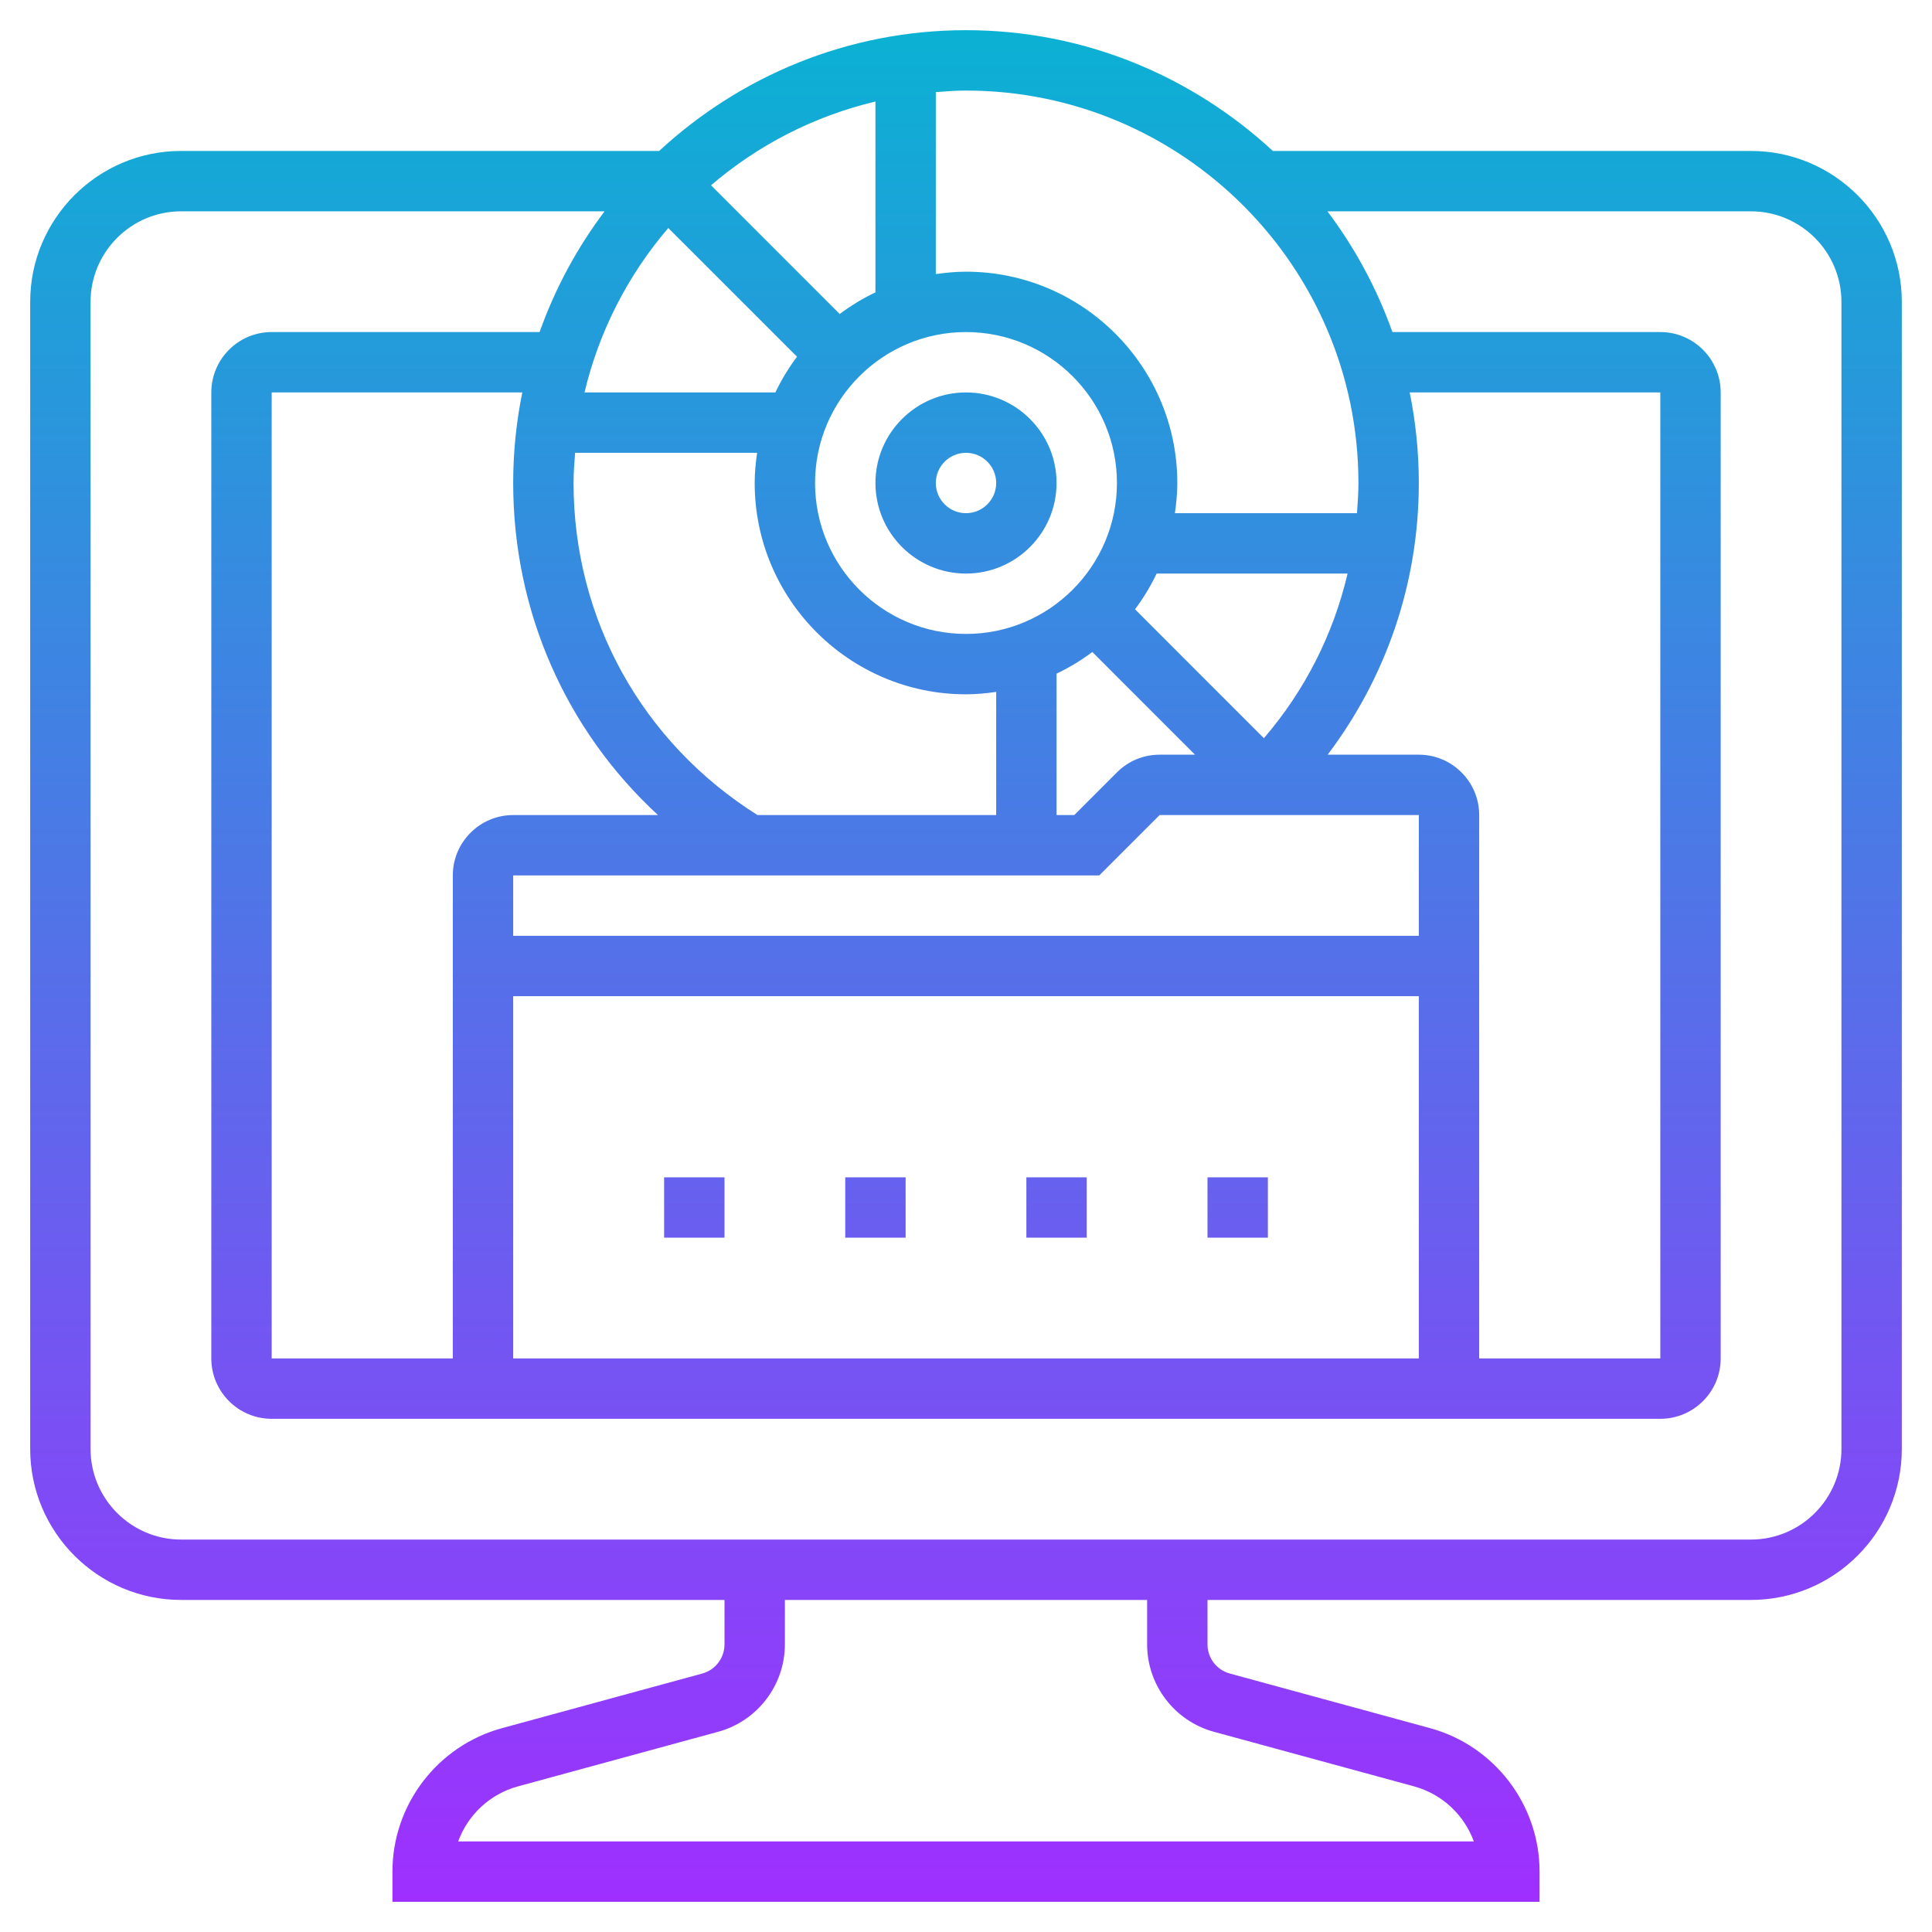 <svg id="_x33_0" enable-background="new 0 0 64 64" height="512" viewBox="0 0 64 64" width="512" xmlns="http://www.w3.org/2000/svg" xmlns:xlink="http://www.w3.org/1999/xlink"><linearGradient id="SVGID_1_" gradientUnits="userSpaceOnUse" x1="32" x2="32" y1="63" y2="1"><stop offset="0" stop-color="#9f2fff"/><stop offset="1" stop-color="#0bb1d3"/></linearGradient><path d="m32 13c-1.654 0-3 1.346-3 3s1.346 3 3 3 3-1.346 3-3-1.346-3-3-3zm0 4c-.551 0-1-.448-1-1s.449-1 1-1 1 .448 1 1-.449 1-1 1zm-4 22h2v2h-2zm-6 0h2v2h-2zm12 0h2v2h-2zm8 0v2h-2v-2zm16-34h-15.836c-2.676-2.474-6.241-4-10.164-4s-7.488 1.526-10.164 4h-15.836c-2.757 0-5 2.243-5 5v38c0 2.757 2.243 5 5 5h18v1.473c0 .45-.303.847-.737.965l-6.632 1.809c-2.138.582-3.631 2.537-3.631 4.753v1h38v-1c0-2.216-1.493-4.171-3.631-4.754l-6.632-1.809c-.434-.118-.737-.514-.737-.964v-1.473h18c2.757 0 5-2.243 5-5v-38c0-2.757-2.243-5-5-5zm-13 11c0 .336-.024.668-.049 1h-6.031c.047-.328.08-.66.08-1 0-3.859-3.14-7-7-7-.34 0-.672.033-1 .08v-6.029c.331-.026.662-.051 1-.051 7.168 0 13 5.832 13 13zm-6.685 3h6.326c-.472 2.007-1.41 3.868-2.773 5.454l-4.269-4.27c.276-.369.516-.764.716-1.184zm8.685 12h-30v-2h19.414l2-2h8.586zm-28-15c0-.338.025-.669.051-1h6.029c-.047.328-.08.66-.08 1 0 3.859 3.14 7 7 7 .34 0 .672-.033 1-.08v4.08h-7.906c-3.815-2.398-6.094-6.485-6.094-11zm17.185 5.598 3.401 3.402h-1.172c-.534 0-1.036.208-1.414.586l-1.414 1.414h-.586v-4.685c.42-.2.816-.44 1.185-.717zm-4.185-.598c-2.757 0-5-2.243-5-5s2.243-5 5-5 5 2.243 5 5-2.243 5-5 5zm-4.184-10.598-4.263-4.263c1.545-1.326 3.403-2.29 5.447-2.776v6.322c-.42.2-.816.44-1.184.717zm-1.414 1.414c-.276.369-.516.765-.717 1.184h-6.322c.486-2.044 1.45-3.902 2.775-5.447zm-4.605 15.184h-4.797c-1.103 0-2 .897-2 2v16h-6v-32h8.302c-.197.97-.302 1.973-.302 3 0 4.26 1.753 8.194 4.797 11zm-4.797 6h30v12h-30zm30-8h-3.019c1.949-2.582 3.019-5.701 3.019-9 0-1.027-.105-2.03-.302-3h8.302v32h-6v-18c0-1.103-.897-2-2-2zm-6.79 32.367 6.632 1.809c.935.255 1.662.95 1.981 1.824h-33.646c.319-.874 1.046-1.569 1.981-1.824l6.632-1.809c1.301-.355 2.21-1.545 2.21-2.895v-1.472h12v1.473c0 1.349.909 2.539 2.21 2.894zm20.79-9.367c0 1.654-1.346 3-3 3h-52c-1.654 0-3-1.346-3-3v-38c0-1.654 1.346-3 3-3h14.028c-.909 1.206-1.639 2.551-2.153 4h-8.875c-1.103 0-2 .897-2 2v32c0 1.103.897 2 2 2h46c1.103 0 2-.897 2-2v-32c0-1.103-.897-2-2-2h-8.875c-.515-1.449-1.244-2.794-2.153-4h14.028c1.654 0 3 1.346 3 3z" fill="url(#SVGID_1_)"/></svg>